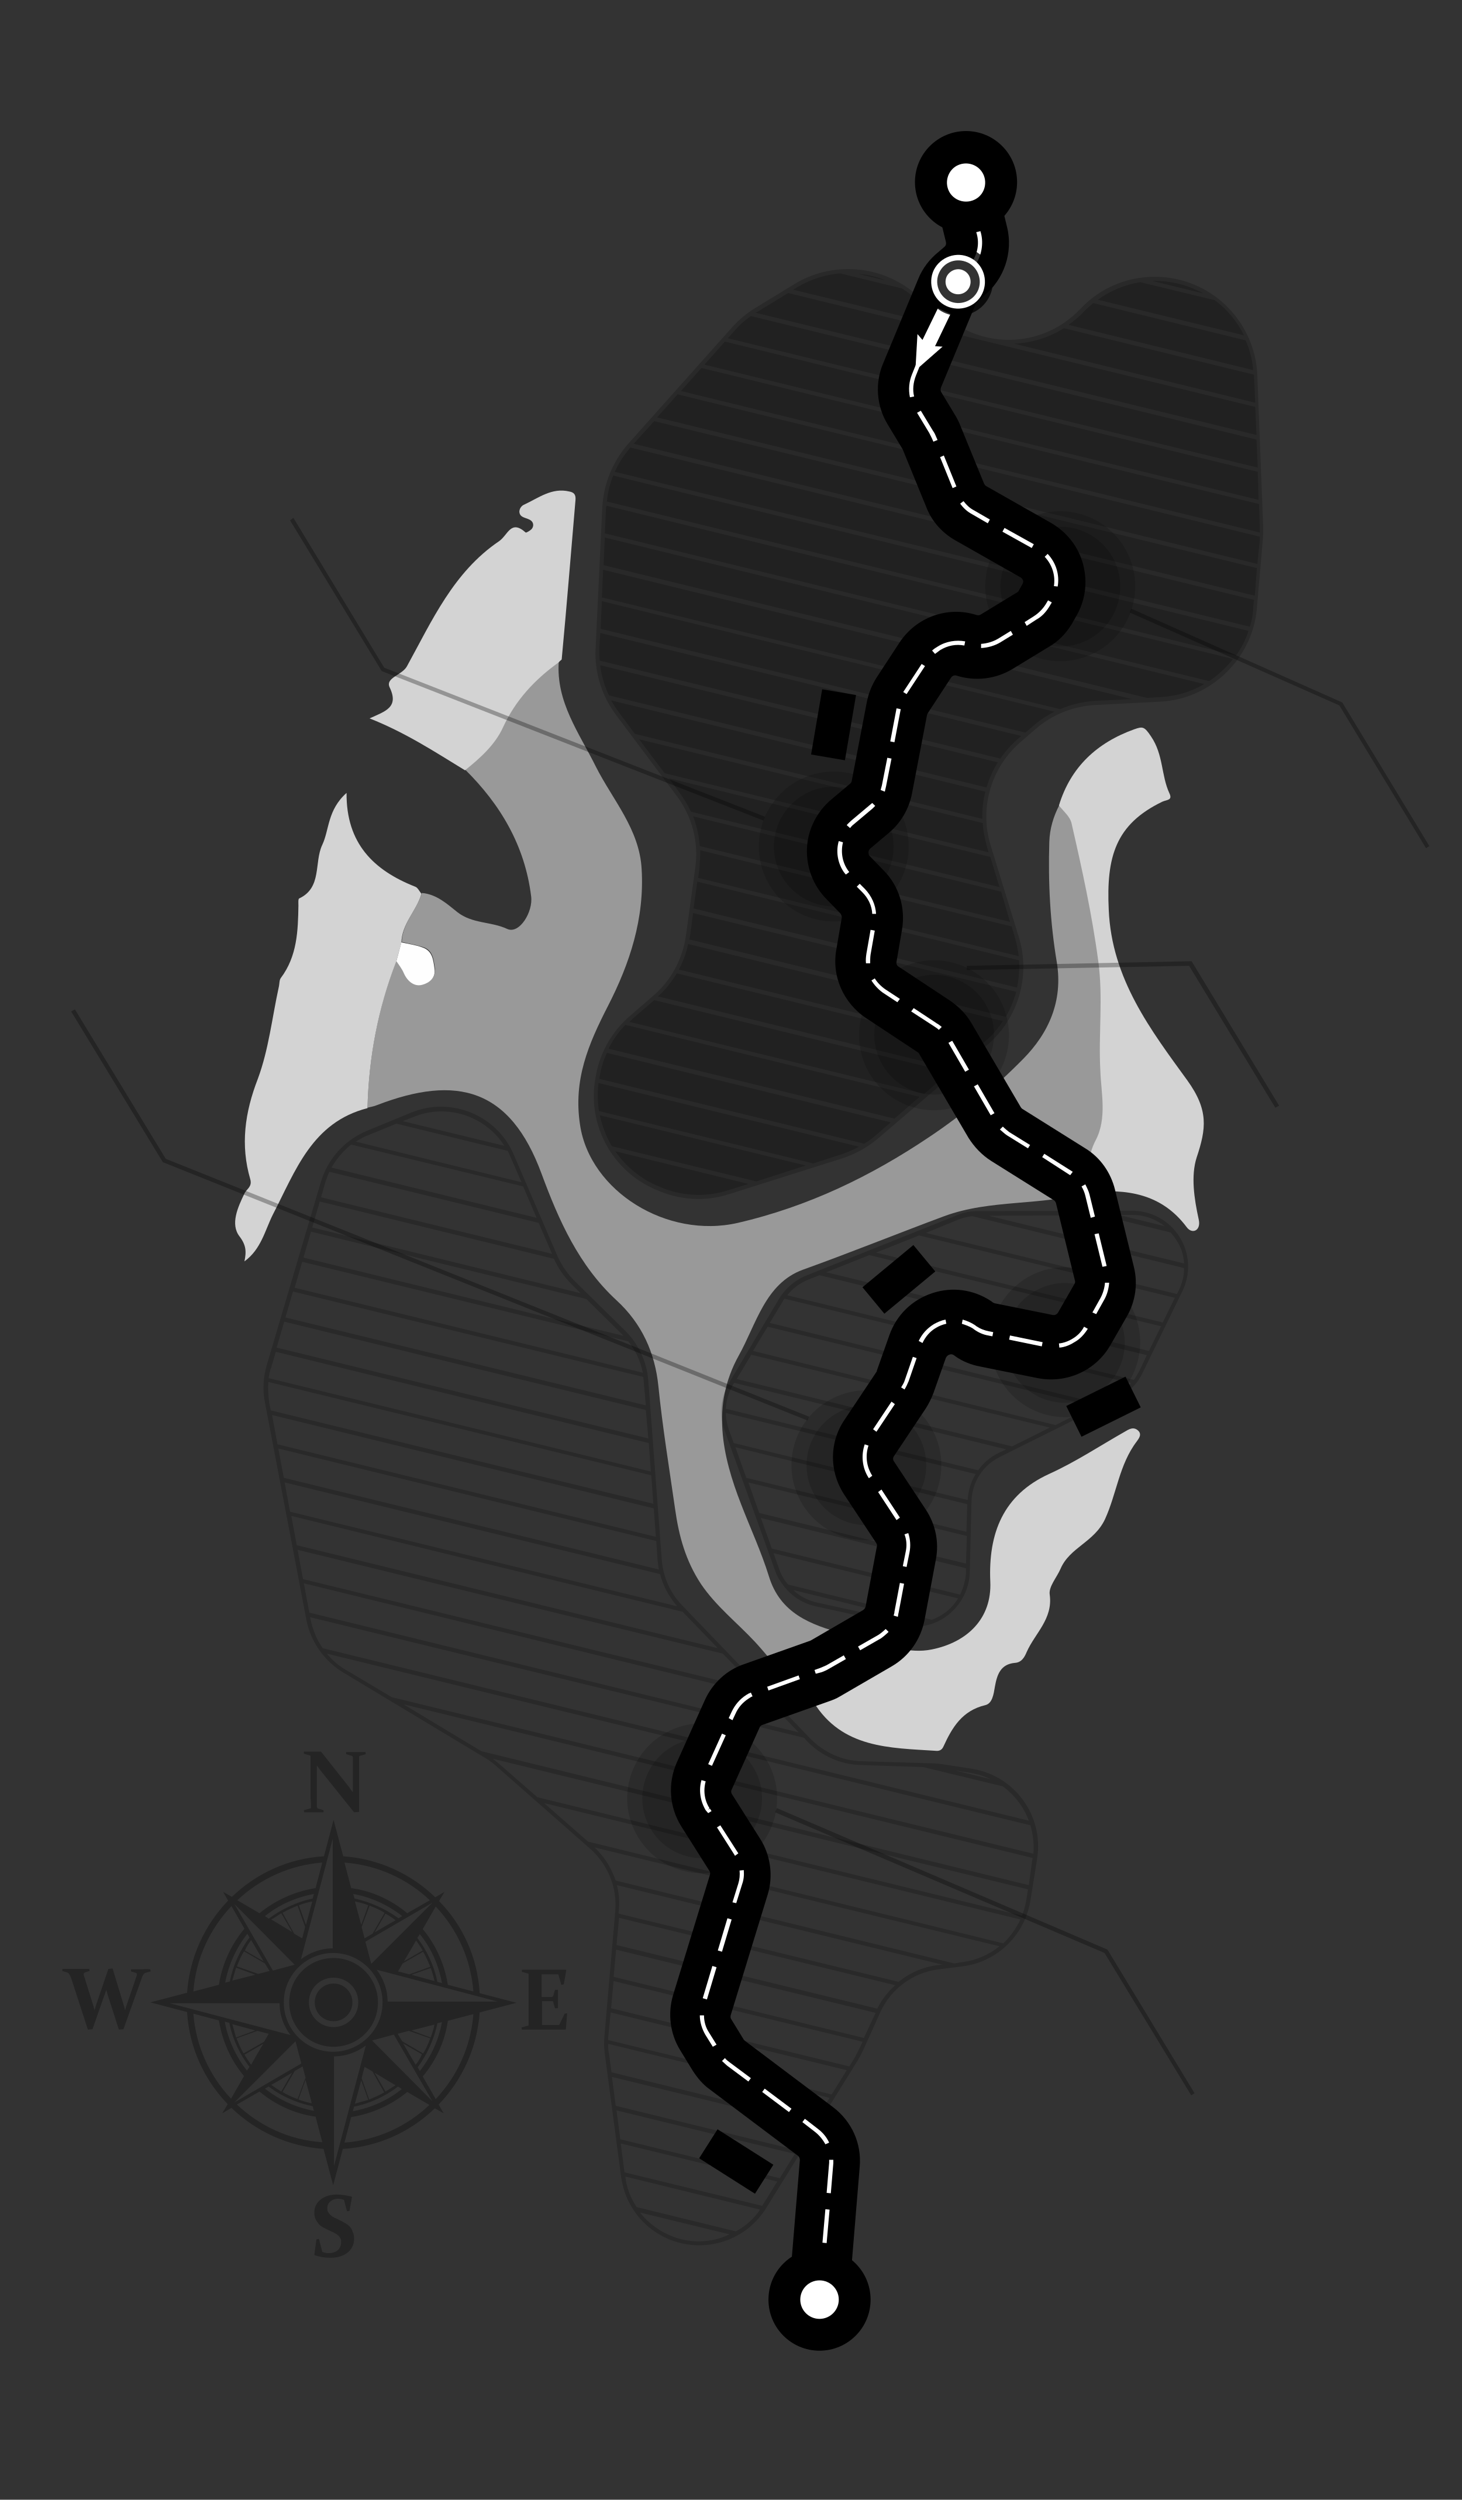 <?xml version="1.0" encoding="utf-8"?>
<!-- Generator: Adobe Illustrator 23.0.4, SVG Export Plug-In . SVG Version: 6.00 Build 0)  -->
<svg version="1.1" xmlns="http://www.w3.org/2000/svg" xmlns:xlink="http://www.w3.org/1999/xlink" x="0px" y="0px"
	 viewBox="0 0 349.3 597.1" enable-background="new 0 0 349.3 597.1" xml:space="preserve">
<rect x="0" y="0" width="349.3" height="597.1" fill="#333333" stroke="none"/>
<g id="Layer_2">
</g>
<g id="Layer_1">
	<path fill="#999999" d="M260,284.8c-11.2,3.3-23.3,1.6-34.4,5.7c-11.3,4.2-22.4,8.7-33.8,12.8c-9,3.3-11.1,13-15.3,20.5
		c-6.6,11.9-4,23.8,0.6,35.6c2.2,5.7,4.8,11.3,6.6,17.1c2.7,8.9,10,11.6,17.7,13.7c2.1,0.6,4.1,0.8,5.8,2.3
		c-1.4,2.2-3.3,3.8-5.5,5.1c-3.1,1.9-6.4,3.8-7.5,7.8c-5.9-3-9.6-8.7-13.9-13.3c-4.2-4.5-9.2-8.4-12.8-13.7
		c-3.7-5.6-5.3-11.5-6.2-17.9c-1.4-9.8-3-19.5-4-29.4c-0.8-7.9-3.9-14.9-10-20.5c-9-8.3-13.8-19.1-17.9-30.2
		C121.9,260,109.2,256.6,90,264c-0.7,0.3-1.5,0.4-2.2,0.6c0.3-12.1,2.5-23.8,6.9-35.1c0.6,1,1.4,1.9,1.9,2.9c0.9,2,2.6,3.2,4.5,2.7
		c1.5-0.4,3.1-1.6,2.8-3.9c-0.3-2.1-0.5-4.3-2.9-5c-1.6-0.5-3.4-0.8-5-1.2c0.1-4.5,3.6-7.6,4.8-11.7c3.5,0.3,6,2.6,8.5,4.6
		c3.6,2.8,8.1,2.2,11.9,4c2.9,1.3,6.2-4.1,5.7-7.8c-1.5-12.1-7.3-21.9-15.8-30.3c3.6-2.9,7.2-6.1,9.1-10.3c3-6.5,7.6-11.4,13.3-15.5
		c-0.7,9.7,4.9,17.1,8.9,25.2c4,7.9,10.4,14.9,10.9,24.4c0.7,11.8-2.8,22.5-8.1,32.8c-4.6,9-8.3,17.5-6.6,28.4
		c2.4,15.7,20.7,27.2,37.7,23.3c16.8-3.9,31.7-11.1,45.7-20.5c8.1-5.4,15.7-11.8,22.5-18.7c6-6.1,9.5-13.7,8-23
		c-1.6-9.5-2.1-19.1-1.8-28.8c0.1-3.2,1-6.1,2.4-8.8c1,1.4,2.6,2.7,3,4.2c2.5,10.9,5,21.8,6.4,33c1.2,8.8,0,17.5,0.5,26.3
		c0.3,5.3,1.6,11.2-1.1,16.4C259.8,276.4,259.8,280.5,260,284.8z"/>
	<path fill="#D3D3D3" d="M94.7,229.6c-4.4,11.3-6.6,23-6.9,35.1c-13.3,3.4-17.2,15-22.6,25.4c-1.9,3.8-2.8,8.3-6.8,11.2
		c0.5-2.4,0.4-3.9-1.2-6c-2.2-2.9-0.4-6.9,1.2-10.2c0.5-1.1,1.9-1.6,1.4-3.4c-2.4-8.2-1.3-16,1.8-24c2.6-7,3.4-14.6,5-21.9
		c0.2-0.8,0.1-1.7,0.5-2.2c3.9-5.2,4.1-11.2,4.2-17.3c0-0.6-0.1-1.6,0.2-1.7c5.5-2.6,3.5-8.6,5.5-12.8c1.7-3.6,1.2-8.3,5.8-12.4
		c-0.1,12.1,6.5,18.5,16.4,22.4c0.6,0.2,1,1.1,1.5,1.7c-1.2,4.1-4.7,7.1-4.8,11.7C95.5,226.6,95.1,228.1,94.7,229.6z"/>
	<path fill="#D3D3D3" d="M194.3,405.5c1.1-4,4.3-5.9,7.5-7.8c2.2-1.4,4.1-2.9,5.5-5.1c5.1,0.3,9.9,2.5,15.3,1.4
		c8.5-1.7,14.4-7.4,14-16.2c-0.5-11.6,3.1-20.7,14-25.7c6.4-2.9,12.1-6.7,18.1-10.1c1-0.6,2.1-1.3,3.2-0.3c1,0.9,0.2,1.9-0.3,2.6
		c-4.2,5.5-4.8,12.5-7.6,18.6c-2.6,5.5-8.4,6.7-10.6,11.8c-0.9,2.1-2.9,4.3-2.6,6.2c0.8,5.8-3.5,9.2-5.5,13.7
		c-0.5,1.2-1.2,2.5-2.8,2.6c-3.5,0.3-4.3,2.9-4.8,5.7c-0.3,1.8-0.6,4-2.3,4.4c-5.5,1.3-7.9,5.3-10,9.9c-0.4,0.9-1.1,1.1-1.9,1
		c-11-0.7-22.3-0.6-29.1-11.6C194.3,406.3,194.4,405.9,194.3,405.5z"/>
	<path fill="#D3D3D3" d="M260,284.8c-0.2-4.3-0.3-8.5,1.8-12.5c2.7-5.2,1.3-11.1,1.1-16.4c-0.5-8.8,0.7-17.5-0.5-26.3
		c-1.5-11.2-3.9-22.1-6.4-33c-0.4-1.6-1.9-2.8-3-4.2c2.8-9.2,9.1-15,18-18.2c2-0.7,2.4-0.7,4,1.7c3,4.4,2.4,9.3,4.4,13.6
		c0.8,1.7-0.6,1.5-1.7,2c-11.2,5.4-13.4,13.2-12.8,25.8c0.7,16.6,10.1,28.8,18.8,40.8c5.1,7.1,4.5,11.5,2.2,18.4
		c-1.4,4.4-0.6,9.8,0.5,14.8c0.6,2.7-1.6,3.6-2.9,1.8C277.5,285.1,269.2,283.9,260,284.8z"/>
	<path fill="#D3D3D3" d="M133.5,158.2c-5.7,4.1-10.3,9-13.3,15.5c-1.9,4.2-5.5,7.4-9.1,10.3c-7.2-4.4-14.2-9-22.8-12.4
		c3.7-1.7,7.1-2.6,4.8-7.4c-1.1-2.3,2.9-2.9,4.1-5c6-10.9,11.1-22.5,22-29.9c2.2-1.5,2.8-5.3,6.4-2.1c0.1,0.1,1-0.4,1.4-0.8
		c0.6-0.7,0.5-1.6-0.2-2.1c-0.7-0.5-1.9-0.6-2.4-1.2c-0.7-0.9-0.1-2.1,0.7-2.5c3.5-1.6,6.7-4.2,10.9-3.2c1.1,0.2,1.6,0.7,1.5,2
		c-1.1,12.7-2.1,25.4-3.3,38.1C134.2,157.6,133.7,157.9,133.5,158.2z"/>
	<path fill="#FEFEFE" d="M94.7,229.6c0.4-1.5,0.8-3,1.2-4.5c1.7,0.4,3.4,0.6,5,1.2c2.4,0.8,2.6,2.9,2.9,5c0.4,2.3-1.3,3.5-2.8,3.9
		c-1.9,0.6-3.6-0.7-4.5-2.7C96.1,231.5,95.3,230.5,94.7,229.6z"/>
	<path opacity="0.2" d="M209.7,272l26.2-22.4c7.4-6.4,10.4-16.5,7.5-25.8l-6.7-21.8c-2.8-9,0.1-18.8,7.3-24.9l3.7-3.2
		c3.9-3.3,8.8-5.2,13.9-5.5l15.6-0.8c12.1-0.6,22.1-10.3,23.1-22.4l1.4-16.2c0.1-1,0.1-2,0.1-3.1l-1.4-36.2
		c-0.3-7.9-4.4-15.2-11.1-19.6c-9.8-6.4-22.9-5-31,3.5l-0.4,0.4c-8.3,8.6-21.7,9.6-31.2,2.3l-9.1-7c-8-6.1-19.1-6.7-27.7-1.5
		l-9.5,5.8c-2.1,1.3-3.9,2.8-5.5,4.6L150.1,106c-3.7,4.2-5.9,9.6-6.2,15.2l-1.6,33.7c-0.3,5.7,1.5,11.4,4.9,15.9l14.4,19.2
		c3.8,5,5.4,11.2,4.5,17.4l-2.2,16c-0.8,5.7-3.6,10.9-8,14.6l-5.3,4.6c-4.6,3.9-7.6,9.4-8.4,15.4l-0.1,0.5
		c-0.8,5.7,0.5,11.3,3.3,15.9c2.5,4.1,6.2,7.5,10.9,9.6l0.5,0.2c5.5,2.5,11.8,2.9,17.5,1l26.9-8.5
		C204.3,275.7,207.2,274.1,209.7,272z"/>
	<path opacity="0.2" d="M213.7,267.2l-68.3-16.7c1-2.1,2.4-4,4-5.7l70.3,17.2L213.7,267.2z"/>
	<path opacity="0.2" d="M243,235.9l-77.3-18.9l0.9-6.4l76.9,18.8C243.6,231.6,243.4,233.8,243,235.9z"/>
	<path opacity="0.2" d="M241.3,220.2l-74.1-18.1c-0.2-2.4-0.7-4.8-1.6-7.1l73.6,18L241.3,220.2z"/>
	<path opacity="0.2" d="M236.2,203.6l-77.4-18.9l-6.1-8.1l82.1,20c0.1,1.9,0.5,3.8,1,5.7L236.2,203.6z"/>
	<path opacity="0.2" d="M235.7,188.1l-90.2-22c-1.1-2.3-1.8-4.7-2.1-7.2l95,23.2C237.2,184,236.3,186,235.7,188.1z"/>
	<path opacity="0.2" d="M247.2,173.1L245,175l-101.5-24.8l0.3-6.6L251.9,170C250.2,170.9,248.6,171.9,247.2,173.1z"/>
	<path opacity="0.2" d="M261.7,167.4c-2.9,0.2-5.7,0.8-8.4,2l-109.5-26.7l0.3-6.6l126.4,30.9L261.7,167.4z"/>
	<path opacity="0.2" d="M277.3,166.5l-3.3,0.2L144.2,135l0.3-6.6l143.2,35C284.7,165.2,281.1,166.3,277.3,166.5z"/>
	<path opacity="0.2" d="M298.6,149.7l-151.7-37c0.9-2.1,2.2-4,3.7-5.8l149,36.4l-0.2,1.8C299.4,146.6,299.1,148.2,298.6,149.7z"/>
	<path opacity="0.2" d="M300.4,134.7L157,99.7l4.9-5.5l139.1,34c0,0.2,0,0.5,0,0.7L300.4,134.7z"/>
	<path opacity="0.2" d="M301,127.2L162.7,93.4l4.9-5.5l133.2,32.5l0.2,5.5C301,126.4,301,126.8,301,127.2z"/>
	<polygon opacity="0.2" points="168.3,87.1 173.2,81.6 300.5,112.7 300.7,119.4 	"/>
	<path opacity="0.2" d="M181.1,74.4l7.2-4.4l111.6,27.2l0.3,6.7L180.5,74.7C180.7,74.6,180.9,74.5,181.1,74.4z"/>
	<path opacity="0.2" d="M287.5,70.1l-12.2-3C279.5,67,283.7,68,287.5,70.1z"/>
	<path opacity="0.2" d="M272.4,67.4l17.8,4.3c3,2.2,5.4,5.1,7,8.4l-34.9-8.5C265.3,69.4,268.8,68,272.4,67.4z"/>
	<path opacity="0.2" d="M261.2,72.4l36.4,8.9c1,2.2,1.6,4.6,1.8,7.1l-44.1-10.8c1.2-0.9,2.4-1.8,3.4-2.9l0.4-0.4
		C259.8,73.6,260.5,73,261.2,72.4z"/>
	<path opacity="0.2" d="M254.2,78.4l45.4,11.1c0,0.1,0,0.2,0,0.3l0.3,6.4l-57.6-14.1C246.4,81.9,250.5,80.7,254.2,78.4z"/>
	<path opacity="0.2" d="M211.6,67l-6.6-1.6C207.3,65.6,209.5,66.1,211.6,67z"/>
	<path opacity="0.2" d="M200.7,65.3l14.8,3.6c0.6,0.4,1.1,0.7,1.6,1.1l9.1,7c0.9,0.7,1.8,1.3,2.8,1.8l-39.5-9.6l1-0.6
		C193.7,66.7,197.1,65.6,200.7,65.3z"/>
	<path opacity="0.2" d="M179.4,75.5L300.2,105l0.3,6.7L173.9,80.8l1.8-2C176.8,77.5,178.1,76.4,179.4,75.5z"/>
	<polygon opacity="0.2" points="156.3,100.6 300.3,135.7 299.8,142.3 151.4,106 	"/>
	<path opacity="0.2" d="M146.5,113.6l151.8,37.1c-0.7,2.1-1.7,4.1-3,5.9L145,119.8C145.2,117.7,145.7,115.6,146.5,113.6z"/>
	<path opacity="0.2" d="M144.9,120.8l149.7,36.6c-1.6,2-3.5,3.8-5.7,5.3l-144.4-35.3l0.3-6.2C144.9,121.1,144.9,120.9,144.9,120.8z"
		/>
	<path opacity="0.2" d="M143.4,151.2L244,175.8l-0.6,0.5c-1.7,1.5-3.2,3.1-4.4,4.9l-95.7-23.4c-0.1-1-0.1-1.9-0.1-2.9L143.4,151.2z"
		/>
	<path opacity="0.2" d="M147.9,170.2c-0.7-0.9-1.3-1.9-1.9-2.9l89.4,21.8c-0.5,2.1-0.8,4.3-0.7,6.5l-83-20.3L147.9,170.2z"/>
	<path opacity="0.2" d="M162.4,189.4l-2.6-3.5l76.8,18.8l2.2,7.2l-73.7-18c-0.4-0.8-0.8-1.6-1.3-2.4
		C163.3,190.7,162.9,190.1,162.4,189.4z"/>
	<path opacity="0.2" d="M167.3,203.1l74.4,18.2l0.8,2.7c0.4,1.4,0.7,2.9,0.9,4.4l-76.6-18.7l0.3-2.1
		C167.2,206,167.3,204.6,167.3,203.1z"/>
	<path opacity="0.2" d="M165.6,218.1l77.2,18.8c-0.6,2.1-1.4,4.1-2.5,6l-75.6-18.5c0.1-0.3,0.1-0.7,0.2-1L165.6,218.1z"/>
	<path opacity="0.2" d="M164.4,225.5l75.2,18.4c-1.2,1.8-2.6,3.5-4.3,4.9l-0.6,0.5l-72.5-17.7C163.2,229.7,164,227.6,164.4,225.5z"
		/>
	<path opacity="0.2" d="M161.7,232.5l72.1,17.6l-6,5.2L157.2,238C159,236.4,160.5,234.5,161.7,232.5z"/>
	<path opacity="0.2" d="M156.3,238.9l70.5,17.2l-6,5.2l-70.4-17.2c0.3-0.3,0.5-0.5,0.8-0.8L156.3,238.9z"/>
	<path opacity="0.2" d="M145,251.5l67.8,16.6l-3.7,3.2c-0.8,0.7-1.7,1.3-2.6,1.9l-63.3-15.5C143.5,255.5,144.1,253.4,145,251.5z"/>
	<path opacity="0.2" d="M143.3,266.4l49.2,12l-11.8,3.8l-34.5-8.4C144.8,271.5,143.9,269,143.3,266.4z"/>
	<path opacity="0.2" d="M174,284.3c-5.6,1.8-11.5,1.4-16.8-1l-0.5-0.2c-4-1.8-7.3-4.7-9.7-8.1l31.8,7.8L174,284.3z"/>
	<path opacity="0.2" d="M194.3,277.9l-51.2-12.5c-0.3-2.2-0.4-4.4-0.1-6.7l62.2,15.2c-1.4,0.8-2.9,1.4-4.4,1.9L194.3,277.9z"/>
	<path opacity="0.2" d="M226.6,385.7c3.1-2.5,5-6.2,5.1-10.2l0.4-16.8c0.1-4.6,2.7-8.7,6.8-10.7l28.1-14c2.6-1.3,4.8-3.5,6-6.1
		l9.5-19.5c2-4.1,1.8-8.9-0.6-12.8c-2.4-4-6.8-6.4-11.4-6.4l0,0l-37,0.1c-1.7,0-3.3,0.3-4.9,1l-36,14.4c-2.7,1.1-5,3.1-6.5,5.6
		l-11.9,20c-2,3.4-2.4,7.6-1.1,11.3l12.1,33.6c0.3,0.9,0.7,1.7,1.2,2.4c1.9,3.1,4.9,5.3,8.5,6.1l20.6,4.5
		C219.5,389.1,223.5,388.2,226.6,385.7z M229.4,380.9l-45-11l-2.6-7.3l49,12l0,1C230.7,377.4,230.2,379.2,229.4,380.9z M231.1,359.3
		l-0.2,6.6l-52.6-12.9l-2.6-7.3L231.1,359.3z M231,366.9l-0.2,6.6l-49.4-12.1l-2.6-7.3L231,366.9z M241.8,345.5L176,329.4l3.5-5.8
		l71.3,17.4L241.8,345.5z M179.9,322.7l3.5-5.8l77.7,19l-8.9,4.5L179.9,322.7z M277.4,316.8l-2.9,5.9l-77.1-18.8l10.3-4.1
		L277.4,316.8z M209.3,299.2l10.3-4.1l61.1,14.9l-2.9,5.9L209.3,299.2z M282.9,301.8l-46.7-11.4l26.9-0.1l16.6,4.1
		c0.5,0.6,1,1.2,1.4,1.9C282.2,297.9,282.8,299.8,282.9,301.8z M270.6,290.2L270.6,290.2c2.8,0,5.5,1,7.7,2.7l-11-2.7L270.6,290.2z
		 M229,291.3c1.1-0.4,2.2-0.7,3.3-0.8l50.6,12.4c0,1.8-0.4,3.5-1.2,5.2l-0.5,1l-60-14.6L229,291.3z M193,305.7l2.8-1.1l78.2,19.1
		l-1.8,3.8c-0.4,0.7-0.8,1.4-1.3,2.1l-82.8-20.2C189.4,307.7,191.1,306.5,193,305.7z M187.4,310.2l82.8,20.2c-1,1.1-2.2,2-3.6,2.7
		l-4.2,2.1L183.9,316l3.1-5.1C187.1,310.6,187.3,310.4,187.4,310.2z M175.1,330.8l0.3-0.5l65,15.9l-1.9,0.9c-2,1-3.6,2.4-4.8,4.1
		l-60.3-14.7C173.5,334.5,174.1,332.6,175.1,330.8z M173.4,337.5l59.7,14.6c-1.1,1.8-1.8,4-1.9,6.2l-55.9-13.6l-1.2-3.3
		C173.7,340.1,173.4,338.8,173.4,337.5z M186.2,374.9l-1.4-3.9l44.1,10.8c-0.7,1.2-1.7,2.3-2.8,3.2c-1.1,0.8-2.3,1.5-3.5,1.9
		l-34.3-8.4C187.4,377.5,186.7,376.3,186.2,374.9z M215.8,387.3l-20.6-4.5c-2.2-0.5-4.1-1.5-5.7-3l30.9,7.6
		C218.9,387.7,217.3,387.6,215.8,387.3z"/>
	<path opacity="0.2" d="M183,527.5l21.9-35.3c0.4-0.7,0.8-1.4,1.2-2.2l4.2-9.3c2.5-5.6,7.9-9.6,14-10.3l5.6-0.7
		c8.3-1,15-7.5,16.3-15.8l1.6-10c1.6-10.2-5.4-19.8-15.6-21.4l-7.1-1.1c-0.8-0.1-1.6-0.2-2.4-0.2l-16.8-0.5c-4.7-0.1-9-2.1-12.3-5.4
		L163,383.5c-2.9-3-4.6-6.9-4.9-11l-3.2-42.6c-0.3-4.5-2.3-8.8-5.5-12l-12.2-12c-1.6-1.6-2.9-3.5-3.9-5.6l-10.6-24.6
		c-4-9.3-14.9-13.8-24.3-10l-10.7,4.4c-5.3,2.2-9.3,6.6-11,12.1l-13,44c-0.8,2.8-1,5.9-0.4,8.8l9.9,51.9c1,5.2,4.2,9.8,8.8,12.6
		l33.9,20.4c0.9,0.5,1.8,1.2,2.6,1.9l22.5,19.8c4.2,3.7,6.5,9.3,6,14.9l-2.6,30c-0.1,1.4-0.1,2.7,0.1,4.1l3.9,29.4
		c0.4,2.6,1.2,5.1,2.6,7.3c2.4,4,6.3,7,10.9,8.3C169.9,537.9,178.6,534.6,183,527.5z M149.2,518.9l-0.9-6.9l37.4,9.1l-3.6,5.8
		L149.2,518.9z M189.9,514.5l-3.6,5.8l-38.1-9.3l-0.9-6.9L189.9,514.5z M147.1,503l-0.9-6.9l47.8,11.7l-3.6,5.8L147.1,503z
		 M204.1,491.7l-1.2,1.9L146,479.7l0.6-6.5l59.5,14.5l-0.9,1.9C204.8,490.3,204.5,491,204.1,491.7z M206.4,486.8l-59.8-14.6l0.6-6.5
		l62,15.1L206.4,486.8z M209.6,479.8l-62.3-15.2l0.6-6.5l66,16.1C212.1,475.8,210.6,477.7,209.6,479.8z M140.5,439.9l-10.5-9.2
		l113.8,27.8c-1,2.1-2.4,4.1-4.1,5.7L140.5,439.9z M245.8,450.3L115,418.3l-18.6-11.2l150.3,36.7L245.8,450.3z M232,423.5
		c1.7,0.3,3.3,0.8,4.7,1.5l-8.5-2.1L232,423.5z M163.1,385l8.4,8.7L70.9,369.1l-1.3-7L163.1,385z M172.7,395l8.4,8.7L72.4,377.2
		l-1.3-7L172.7,395z M182.4,405.1l8.4,8.7L73.9,385.2l-1.3-7L182.4,405.1z M161.8,383.7l-92.5-22.6l-1.3-7l89.7,21.9
		C158.4,378.8,159.9,381.5,161.8,383.7z M157.4,374.9L67.8,353l-1.3-7l90.3,22.1l0.3,4.5C157.2,373.4,157.3,374.2,157.4,374.9z
		 M66.3,345l-1.3-7l91.2,22.3l0.5,6.8L66.3,345z M154.9,343.6l-88.8-21.7l1.8-6.2l86.4,21.1L154.9,343.6z M154.3,335.7l-86.1-21
		l1.8-6.2l83.7,20.4c0,0.4,0.1,0.7,0.1,1.1L154.3,335.7z M153.6,327.9l-83.2-20.3l1.8-6.2l77.9,19
		C151.9,322.6,153,325.1,153.6,327.9z M148.6,318.7c0.1,0.1,0.2,0.3,0.4,0.4l-76.5-18.7l1.8-6.2l65.8,16.1L148.6,318.7z
		 M136.5,306.7l2.2,2.2l-64.1-15.7l1.8-6.2l56,13.7l0,0.1C133.4,303,134.8,305,136.5,306.7z M128.2,290.9l-49-12
		c1.2-2.1,2.8-4,4.7-5.5l41.1,10L128.2,290.9z M120.5,273.7l-24.3-5.9l2.6-1C106.8,263.5,116,266.6,120.5,273.7z M88.1,271.1
		l6.6-2.7l26.6,6.5c0.2,0.4,0.4,0.8,0.6,1.3l2.7,6.2L85,272.7C86,272.1,87,271.5,88.1,271.1z M78.7,279.9l50,12.2l3.2,7.4L76.7,286
		l1-3.5C78,281.6,78.3,280.7,78.7,279.9z M64.8,326.6l1.1-3.7l89.1,21.8l0.5,6.8l-91.3-22.3C64.3,328.2,64.5,327.4,64.8,326.6z
		 M64.1,330.1l91.5,22.3l0.5,6.8l-91.4-22.3l-0.4-2C64.1,333.3,64,331.7,64.1,330.1z M74.2,386.8l-0.1-0.5l118,28.8l0.7,0.8
		c3.4,3.5,8,5.6,12.9,5.7l14.9,0.5l19,4.6c2.8,2.1,5,4.9,6.2,8.2L77.1,393.7C75.7,391.7,74.7,389.3,74.2,386.8z M82.5,398.8
		c-1.7-1-3.2-2.3-4.4-3.8l168.1,41c0.6,2.2,0.9,4.5,0.7,6.8L93.6,405.4L82.5,398.8z M119.1,421.2c-0.5-0.4-0.9-0.8-1.4-1.1
		l127.9,31.2l-0.4,2.6c-0.2,1.3-0.6,2.5-1,3.7l-115.8-28.3L119.1,421.2z M142.1,441.3l96.7,23.6c-2.5,2-5.6,3.4-9,3.8L228,469
		l-80.9-19.8c-0.5-1.4-1.1-2.7-1.8-3.9C144.4,443.8,143.3,442.5,142.1,441.3z M147.4,450.3l77.8,19l-1.1,0.1c-3.5,0.4-6.7,1.8-9.4,4
		l-66.9-16.3l0-0.4C148.1,454.5,147.9,452.4,147.4,450.3z M145.9,480.7l56.4,13.8l-3.6,5.8l-53.4-13c0-0.2,0-0.4,0-0.5L145.9,480.7z
		 M145.3,488.2l52.9,12.9l-3.6,5.8l-48.5-11.9l-0.6-4.5C145.3,489.8,145.3,489,145.3,488.2z M149.4,519.9l32.2,7.9
		c-1.5,2.2-3.5,4-5.8,5.2l-23.7-5.8C150.7,525.1,149.7,522.6,149.4,519.9z M162.1,534.7c-3.7-1.1-6.9-3.3-9.2-6.2l21.4,5.2
		C170.6,535.5,166.3,535.9,162.1,534.7z"/>
	<g opacity="0.8">
		
			<ellipse transform="matrix(0.927 -0.376 0.376 0.927 -34.081 105.362)" opacity="0.2" cx="253.2" cy="140.1" rx="17.9" ry="17.9"/>
		
			<ellipse transform="matrix(0.583 -0.813 0.813 0.583 -8.169 264.302)" opacity="0.2" cx="253.2" cy="140.1" rx="14.3" ry="14.3"/>
	</g>
	<g opacity="0.8">
		<circle opacity="0.2" cx="199.2" cy="202.2" r="17.9"/>
		<circle opacity="0.2" cx="199.2" cy="202.2" r="14.3"/>
	</g>
	<g opacity="0.8">
		
			<ellipse transform="matrix(0.958 -0.287 0.287 0.958 -61.62 74.529)" opacity="0.2" cx="223.2" cy="247.2" rx="17.9" ry="17.9"/>
		
			<ellipse transform="matrix(0.951 -0.309 0.309 0.951 -65.466 81.036)" opacity="0.2" cx="223.2" cy="247.2" rx="14.3" ry="14.3"/>
	</g>
	<g opacity="0.8">
		<circle opacity="0.2" cx="207" cy="350" r="17.9"/>
		<circle opacity="0.2" cx="207" cy="350" r="14.3"/>
	</g>
	<g opacity="0.8">
		
			<ellipse transform="matrix(0.84 -0.543 0.543 0.84 -133.281 189.438)" opacity="0.2" cx="254.4" cy="320.6" rx="17.9" ry="17.9"/>
		
			<ellipse transform="matrix(0.855 -0.519 0.519 0.855 -129.479 178.695)" opacity="0.2" cx="254.4" cy="320.6" rx="14.3" ry="14.3"/>
	</g>
	<g opacity="0.8">
		
			<ellipse transform="matrix(0.855 -0.519 0.519 0.855 -198.568 149.507)" opacity="0.2" cx="167.8" cy="429.4" rx="17.9" ry="17.9"/>
		
			<ellipse transform="matrix(0.855 -0.519 0.519 0.855 -198.568 149.507)" opacity="0.2" cx="167.8" cy="429.4" rx="14.3" ry="14.3"/>
	</g>
	<g>
		<path d="M188.4,548.7l2.7-32.7c0-0.4-0.1-0.8-0.5-1.1l-21-15.8c-1.7-1.2-3-2.8-4.1-4.5l-3-4.9c-2.4-3.9-3-8.7-1.7-13.1l8.8-28.7
			c0.1-0.3,0.1-0.7-0.1-1l-6.7-10.6c-2.9-4.6-3.3-10.3-1.1-15.3l6.7-14.9c1.8-4,5.2-7.2,9.4-8.6l15.8-5.6c0.1,0,0.1-0.1,0.2-0.1
			l12.4-7.2c0.3-0.2,0.5-0.5,0.6-0.8l2.7-14.4c0.1-0.3,0-0.6-0.2-0.9l-7.6-11.5c-3.6-5.5-3.6-12.5,0.1-17.9l7.6-11.4
			c0.1-0.1,0.1-0.2,0.1-0.3l3-8.5c1.7-4.8,5.4-8.4,10.2-10c4.8-1.6,9.9-0.9,14.1,1.9l0.4,0.3c0.1,0.1,0.3,0.1,0.4,0.2l13.9,2.8
			c0.5,0.1,1-0.1,1.3-0.6l3.9-6.8c0.2-0.3,0.2-0.6,0.1-0.9l-4.5-18.4c-0.1-0.3-0.3-0.6-0.5-0.7l-15-9.4c-2.2-1.4-4-3.3-5.4-5.5
			l-11.8-20.1c-0.1-0.2-0.2-0.3-0.4-0.4l-12.4-8.2c-5.3-3.6-8.1-9.9-7-16.2l1.3-7.6c0.1-0.4-0.1-0.8-0.3-1.1l-3.3-3.4
			c-3.2-3.2-4.9-7.7-4.7-12.2c0.2-4.5,2.4-8.8,5.9-11.7l4.4-3.7c0.2-0.2,0.4-0.4,0.4-0.7l3.6-18.8c0.4-2.1,1.2-4,2.3-5.8l5.5-8.4
			c4-6.1,11.5-8.8,18.4-6.6c0.3,0.1,0.7,0.1,1-0.1l8.7-5.3c0.2-0.1,0.3-0.2,0.4-0.4l0.9-1.6c0.2-0.4,0.2-0.7,0.1-0.9
			c-0.1-0.2-0.2-0.5-0.6-0.7l-15.5-8.8c-3.2-1.8-5.7-4.6-7-8l-5.6-13.7c0-0.1-0.1-0.1-0.1-0.2l-3.5-5.8c-2.7-4.4-3.1-9.9-1.1-14.6
			l8.4-20.2c1-2.5,2.7-4.7,4.8-6.4l1.4-1.2c0.4-0.3,0.5-0.8,0.4-1.2l-3-12.3l14.6-3.6l3,12.3c1.5,6.1-0.7,12.6-5.6,16.5l-1.4,1.2
			c-0.2,0.1-0.3,0.3-0.4,0.5l-8.4,20.2c-0.1,0.4-0.1,0.8,0.1,1.1l3.5,5.8c0.4,0.7,0.8,1.5,1.1,2.3l5.6,13.7c0.1,0.2,0.3,0.5,0.5,0.6
			l15.5,8.8c3.8,2.2,6.6,5.7,7.7,10c1.1,4.3,0.5,8.7-1.8,12.5l-0.9,1.6c-1.4,2.3-3.2,4.2-5.5,5.5l-8.7,5.3c-4,2.4-8.8,3-13.3,1.6
			c-0.5-0.2-1.1,0-1.4,0.5l-5.5,8.4c-0.1,0.1-0.1,0.3-0.2,0.4l-3.6,18.8c-0.7,3.7-2.7,7.1-5.6,9.5l-4.4,3.7
			c-0.3,0.3-0.4,0.6-0.4,0.9c0,0.2,0,0.6,0.3,0.9l3.3,3.4c3.7,3.7,5.3,9,4.4,14.2l-1.3,7.6c-0.1,0.5,0.1,1,0.5,1.2l12.4,8.2
			c2,1.4,3.8,3.2,5,5.3l11.8,20.1c0.1,0.1,0.2,0.3,0.4,0.4l15,9.4c3.6,2.2,6.1,5.8,7.1,9.9l4.5,18.4c1,4,0.4,8.3-1.7,11.9l-3.9,6.8
			c-3.5,6.1-10.4,9.2-17.3,7.9l-13.9-2.8c-2.1-0.4-4.1-1.2-5.8-2.4l-0.4-0.3c-0.3-0.2-0.7-0.3-1.1-0.1c-0.4,0.1-0.6,0.4-0.8,0.7
			l-3,8.5c-0.5,1.3-1.1,2.5-1.8,3.6l-7.6,11.4c-0.3,0.4-0.3,0.9,0,1.3l7.6,11.5c2.3,3.5,3.2,7.7,2.4,11.9l-2.7,14.4
			c-0.9,4.7-3.7,8.7-7.8,11.1l-12.4,7.2c-0.8,0.5-1.8,0.9-2.7,1.2l-15.8,5.6c-0.3,0.1-0.6,0.3-0.7,0.6l-6.7,14.9
			c-0.2,0.4-0.1,0.8,0.1,1.1l6.7,10.6c2.5,3.9,3.2,8.9,1.8,13.4l-8.8,28.7c-0.1,0.3-0.1,0.7,0.1,1l3,4.9c0.1,0.1,0.2,0.2,0.3,0.3
			l21,15.8c4.5,3.4,6.9,8.7,6.4,14.3l-2.7,32.7L188.4,548.7z"/>
	</g>
	<g>
		<path fill="#FFFFFF" d="M195.5,547.7l0.7-8l1,0.1l-0.7,8L195.5,547.7z M196.5,535.7l0.7-8l1,0.1l-0.7,8L196.5,535.7z M170.3,488.9
			l-1.8-2.9c-0.8-1.4-1.3-3-1.3-4.6l1,0c0,1.5,0.4,2.9,1.2,4.1l1.8,2.9L170.3,488.9z M172.5,492.3l0.7-0.7c0.3,0.4,0.7,0.7,1.1,1
			l5.1,3.8l-0.6,0.8l-5.1-3.8C173.4,493.1,172.9,492.7,172.5,492.3z M167.9,477.3l2.3-7.7l1,0.3l-2.3,7.7L167.9,477.3z M182.1,499.7
			l0.6-0.8l6.4,4.8l-0.6,0.8L182.1,499.7z M197.5,523.8l0.6-7.2c0-0.2,0-0.5,0-0.7l1,0c0,0.3,0,0.5,0,0.8l-0.6,7.2L197.5,523.8z
			 M191.7,506.9l0.6-0.8l3.1,2.4c1.2,0.9,2.1,2,2.7,3.3l-0.9,0.4c-0.6-1.1-1.4-2.1-2.4-2.9L191.7,506.9z M171.5,465.9l2.3-7.7l1,0.3
			l-2.3,7.7L171.5,465.9z M175,454.4l1.4-4.5c0.3-1,0.4-2,0.3-3.1l1-0.1c0.1,1.2,0,2.3-0.4,3.4l-1.4,4.5L175,454.4z M168.6,432.4
			c-1.3-2.2-1.7-4.8-1-7.2l1,0.3c-0.6,2.2-0.3,4.5,0.9,6.4l-0.3,0.4l0.4-0.3l0.4,0.6l-0.8,0.5L168.6,432.4z M171.3,436.5l0.8-0.5
			l4.3,6.7l-0.8,0.6l-0.1-0.2L171.3,436.5z M169.2,421.4l3.3-7.3l0.9,0.4l-3.3,7.3L169.2,421.4z M174.1,410.4l0.7-1.5
			c0.8-1.7,2-3.1,3.6-4.1c0.3-0.2,0.7-0.4,1-0.5l0.4,0.9c-0.3,0.1-0.6,0.3-0.9,0.5c-1.4,0.9-2.5,2.1-3.2,3.7l-0.7,1.5L174.1,410.4z
			 M183.6,403.8l-0.3-0.9l7.5-2.7l0.3,0.9L183.6,403.8z M194.9,399.8l-0.3-0.9l1.4-0.5c0.5-0.2,0.9-0.4,1.4-0.6l4.2-2.4l0.5,0.9
			l-4.2,2.4c-0.5,0.3-1,0.5-1.5,0.7L194.9,399.8z M205.5,394.2l-0.5-0.9l4.9-2.8c0.6-0.4,1.2-0.9,1.7-1.4l0.7,0.7
			c-0.6,0.6-1.2,1.1-1.9,1.6l-0.2,0.1L205.5,394.2z M213.5,385.9c0.1-0.3,0.2-0.6,0.2-0.9l1.3-6.9l1,0.2l-1.3,6.9
			c-0.1,0.3-0.1,0.7-0.2,1L213.5,385.9z M215.7,374.1l0.7-3.5c0.3-1.4,0.2-2.8-0.3-4.1l0.9-0.3c0.5,1.5,0.6,3.1,0.3,4.6l-0.7,3.5
			L215.7,374.1z M207.4,352.8c-1.4-2.3-1.7-5.2-0.8-7.8l0.9,0.3c-0.8,2.4-0.5,5,0.9,7.2l-0.8,0.6C207.5,353,207.5,352.9,207.4,352.8
			z M209.8,356.4l0.8-0.6l4.4,6.7l-0.8,0.6L209.8,356.4z M208.6,341.4l4.4-6.6l0.8,0.6l-4.4,6.6L208.6,341.4z M215.3,331.4
			c0.3-0.5,0.7-1.1,0.9-1.8l1.9-5.5l0.9,0.3l-1.9,5.5c-0.3,0.7-0.6,1.4-1,2L215.3,331.4z M219.5,320.3c0.8-1.7,2-3,3.6-4
			c0.9-0.5,1.8-0.9,2.8-1.1l0.2,1c-0.9,0.2-1.7,0.5-2.5,1c-1.4,0.8-2.5,2.1-3.2,3.6L219.5,320.3z M229.8,316.2l0.2-1
			c1,0.3,2,0.7,2.9,1.3l0.4,0.3c0.9,0.6,1.9,1,3,1.2l1,0.2l-0.2,1l-1-0.2c-1.2-0.2-2.3-0.7-3.3-1.4l-0.4-0.3
			C231.6,316.8,230.7,316.5,229.8,316.2z M241.1,320l0.2-1l7.8,1.6l-0.2,1L241.1,320z M253.1,321.9l-0.1-1c1.1-0.1,2.2-0.5,3.2-1.1
			c1.2-0.7,2.2-1.7,2.8-2.9l0.9,0.5c-0.8,1.3-1.9,2.5-3.2,3.2C255.6,321.3,254.4,321.8,253.1,321.9z M208.2,234.2l0.8-0.5l0,0
			c0.6,1,1.5,1.9,2.5,2.6l3.5,2.3l-0.6,0.8l-3.5-2.3C209.8,236.3,208.9,235.3,208.2,234.2z M206.9,230.1c-0.1-0.8,0-1.6,0.1-2.3
			l1-5.7l1,0.2l-1,5.7c-0.1,0.7-0.1,1.4-0.1,2.1L206.9,230.1z M261,313.5l1.9-3.4c0.6-1.1,1-2.4,1.1-3.7l1,0
			c-0.1,1.4-0.5,2.9-1.2,4.1l-1.9,3.4L261,313.5z M217.7,241.6l0.6-0.8l5.6,3.7c0.4,0.2,0.7,0.5,1.1,0.8l-0.7,0.7
			c-0.3-0.3-0.6-0.5-0.9-0.7L217.7,241.6z M236.7,266.4l-4-6.9l0.9-0.5l4,6.9L236.7,266.4z M201.4,208c-1.3-2.1-1.7-4.7-1-7.1l1,0.3
			c-0.6,2.5-0.1,5.1,1.5,7.1l-0.8,0.6C201.8,208.6,201.6,208.3,201.4,208z M230.6,256l-4-6.9l0.9-0.5l4,6.9L230.6,256z M238.9,269.8
			l0.7-0.7c0.5,0.5,1,0.9,1.5,1.3l5,3.1l-0.5,0.8l-5-3.1C240,270.8,239.5,270.3,238.9,269.8z M208.4,218.3c-0.1-2-1-3.8-2.4-5.2
			l-1.3-1.3l0.7-0.7l1.3,1.3c1.5,1.6,2.5,3.7,2.6,5.9L208.4,218.3z M263.4,302.6l-1.9-7.8l1-0.2l1.9,7.8L263.4,302.6z M249,276.4
			l0.5-0.8l6.8,4.3l-0.6,0.8l-0.2-0.1L249,276.4z M202.3,197.1c0.3-0.4,0.7-0.7,1.1-1.1l4.4-3.7c0.2-0.2,0.4-0.3,0.6-0.5l0.7,0.7
			c-0.2,0.2-0.4,0.4-0.6,0.6l-4.4,3.7c-0.4,0.3-0.7,0.6-1,1L202.3,197.1z M260.6,290.9l-1.3-5.3c-0.2-0.8-0.5-1.5-0.9-2.2l0.9-0.5
			c0.4,0.8,0.8,1.6,1,2.4l1.3,5.3L260.6,290.9z M210.4,188.7c0.1-0.4,0.2-0.7,0.3-1.1l1.3-6.6l1,0.2l-1.3,6.6
			c-0.1,0.4-0.2,0.9-0.3,1.3L210.4,188.7z M212.7,177.1l1.5-7.9l1,0.2l-1.5,7.9L212.7,177.1z M215.8,165.3l4.4-6.7l0.8,0.5l-4.4,6.7
			L215.8,165.3z M222.7,155.4c0.4-0.4,0.9-0.7,1.4-1c1.9-1.2,4.3-1.6,6.5-1.2l-0.2,1c-2-0.4-4,0-5.8,1.1c-0.4,0.3-0.8,0.6-1.2,0.9
			L222.7,155.4z M234.4,154.8l0-1c1.4-0.1,2.8-0.5,4-1.2l3.1-1.9l0.5,0.9l-3.1,1.9C237.5,154.3,236,154.7,234.4,154.8z M245.3,149.5
			l-0.5-0.9l2.2-1.4c1.1-0.7,2.1-1.7,2.8-2.8l0.6-1l0.9,0.5l-0.6,1c-0.8,1.3-1.8,2.4-3.1,3.1L245.3,149.5z M229.4,120.3l0.8-0.6
			c0.7,0.9,1.5,1.7,2.5,2.2l3.8,2.2l-0.5,0.9l-3.8-2.2C231.1,122.2,230.2,121.4,229.4,120.3z M227.6,116.6l-3-7.4l0.9-0.4l3,7.4
			L227.6,116.6z M223,105.5l-0.4-0.9c-0.2-0.4-0.4-0.8-0.6-1.2l-2.9-4.8l0.9-0.5l2.9,4.8c0.3,0.4,0.5,0.8,0.7,1.3l0.4,0.9L223,105.5
			z M217.4,94.9c-0.4-1.9-0.2-3.8,0.5-5.5l1-2.5l0.9,0.4l-1,2.5c-0.6,1.6-0.8,3.3-0.4,4.9L217.4,94.9z M239.5,127l0.5-0.9l7,3.9
			l-0.5,0.9L239.5,127z M251.8,140c0.4-2.5-0.4-5.1-2.2-7l0.7-0.7c2,2.1,2.9,5,2.4,7.8L251.8,140z M220.5,83.2l3.1-7.4l0.9,0.4
			l-3.1,7.4L220.5,83.2z M225.1,72.1l1.2-3c0.6-1.4,1.5-2.7,2.7-3.6l0.3-0.3L230,66l-0.3,0.3c-1.1,0.9-1.9,2-2.4,3.3l-1.2,3
			L225.1,72.1z M232.2,62.6c1.3-1.9,1.8-4.3,1.2-6.6l-0.2-0.7l1-0.2l0.2,0.7c0.6,2.5,0.1,5.2-1.3,7.4L232.2,62.6z M232.2,51.4
			l-1.9-7.8l1-0.2l1.9,7.8L232.2,51.4z"/>
	</g>
	<circle cx="230.8" cy="43.5" r="12.2"/>
	<path fill="#FFFFFF" d="M233.2,47.5c-2.2,1.3-5,0.6-6.3-1.5c-1.3-2.2-0.6-5,1.5-6.3c2.2-1.3,5-0.6,6.3,1.5S235.4,46.2,233.2,47.5z"
		/>
	<circle cx="195.8" cy="549.3" r="12.2"/>
	<circle fill="#FFFFFF" cx="195.8" cy="549.3" r="4.6"/>
	<rect x="191.1" y="168.9" transform="matrix(0.168 -0.986 0.986 0.168 -4.856 340.274)" width="15.8" height="8.2"/>
	<rect x="255.8" y="331.8" transform="matrix(0.896 -0.444 0.444 0.896 -121.768 152.127)" width="15.8" height="8.2"/>
	<rect x="168" y="512.3" transform="matrix(0.844 0.536 -0.536 0.844 304.235 -13.816)" width="15.8" height="8.2"/>
	<rect x="206.8" y="301.6" transform="matrix(0.77 -0.638 0.638 0.77 -145.597 207.184)" width="15.8" height="8.2"/>
	<g>
		<polygon fill="#FFFFFF" points="218.7,88.5 225.2,82.8 223.4,82.7 227.1,75 224.1,73.6 220.4,81.2 219.2,79.8 		"/>
		<g>
			<path opacity="0.8" d="M232.6,59.8c4.1,2,5.8,6.9,3.8,11c-2,4.1-6.9,5.8-11,3.8c-4.1-2-5.8-6.9-3.8-11
				C223.5,59.6,228.4,57.9,232.6,59.8z"/>
			<path fill="#FFFFFF" d="M231.7,61.5c3.2,1.5,4.5,5.4,3,8.6c-1.5,3.2-5.4,4.5-8.6,3c-3.2-1.5-4.5-5.4-3-8.6
				C224.7,61.3,228.6,60,231.7,61.5z"/>
			<path opacity="0.8" d="M231.2,62.7c2.5,1.2,3.6,4.3,2.4,6.8c-1.2,2.5-4.3,3.6-6.8,2.4c-2.5-1.2-3.6-4.3-2.4-6.8
				C225.6,62.5,228.6,61.5,231.2,62.7z"/>
			<path fill="#FFFFFF" d="M230.2,64.6c1.5,0.7,2.1,2.5,1.4,4c-0.7,1.5-2.5,2.1-4,1.4s-2.1-2.5-1.4-4
				C227,64.5,228.8,63.9,230.2,64.6z"/>
		</g>
	</g>
	<g opacity="0.3">
		<polygon points="185.2,432.9 185.6,431.9 264.6,465.7 285.4,500 284.6,500.5 263.9,466.5 		"/>
	</g>
	<g opacity="0.3">
		<polygon points="269.9,146.3 270.3,145.4 320.7,167.8 341.5,202.1 340.7,202.6 320,168.5 		"/>
	</g>
	<g opacity="0.3">
		<polygon points="231,231.7 231,230.7 284.7,229.6 305.6,264.1 304.7,264.6 284.1,230.7 		"/>
	</g>
	<g opacity="0.3">
		<polygon points="91.2,160.3 69.3,124.3 70.1,123.7 91.8,159.5 182.8,195.1 182.4,196 		"/>
	</g>
	<g opacity="0.3">
		<polygon points="38.9,277.6 17,241.6 17.9,241.1 39.6,276.8 193.3,338.4 192.9,339.3 		"/>
	</g>
	<path opacity="0.3" d="M74.3,431.7c0,0.2-0.1,0.3-0.3,0.3l-1.4,0.4l0.1,0.5c1,0,1.7,0,2.3,0c0.6,0,1.4,0,2.3,0l0-0.5l-1.3-0.4
		c-0.2,0-0.2-0.2-0.3-0.4c0-0.5,0-1.2,0-2l0-6.5c0-0.4,0-0.9,0-1.4c0.3,0.4,0.6,0.8,0.8,1.1l8.1,10.1l1.2-0.1l0-11.4
		c0-0.7,0-1.3,0-1.7c0-0.2,0.1-0.3,0.2-0.3l1.4-0.4l-0.1-0.5c-0.9,0-1.7,0-2.3,0c-0.6,0-1.4,0-2.3,0l0,0.5l1.3,0.4
		c0.2,0,0.3,0.2,0.3,0.3c0,0.5,0,1,0,1.7l0,5.3c0,0.4,0,0.9,0,1.4c-0.3-0.4-0.6-0.7-0.8-1.1l-6.8-8.6c-0.6,0-1.2,0-1.9,0
		c-0.5,0-1.2,0-2.2,0l0,0.5l1.4,0.4c0.2,0,0.2,0.2,0.2,0.3c0,0.5,0,1,0,1.7l0,8.2C74.3,430.5,74.3,431.1,74.3,431.7z M33.7,470.4
		c-0.6,0-1.4,0-2.4,0l0,0.5l1,0.3c0.1,0,0.2,0.1,0.3,0.1c0.1,0.1,0.1,0.2,0.1,0.3c0,0.1,0,0.3-0.1,0.5c-0.1,0.2-0.2,0.5-0.3,0.9
		l-2.1,6.1c-0.1,0.3-0.2,0.7-0.3,1.1c-0.1-0.4-0.2-0.7-0.3-1.1l-2.7-8.9l-1,0.1l-3,8.8c-0.1,0.3-0.2,0.7-0.3,1.1
		c-0.1-0.4-0.2-0.7-0.3-1.1l-1.9-6.1c-0.1-0.4-0.2-0.7-0.3-0.9c-0.1-0.2-0.1-0.4-0.1-0.5c0-0.1,0-0.2,0.1-0.3
		c0.1-0.1,0.2-0.1,0.3-0.2l1-0.3l-0.1-0.5c-1.2,0-2.4,0-3.6,0c-0.9,0-1.9,0-2.8,0l0,0.5l1,0.3c0.3,0.1,0.5,0.2,0.6,0.4
		c0.1,0.2,0.3,0.5,0.5,1l4,12.3l1.1-0.1l2.8-8c0.2-0.4,0.3-0.9,0.5-1.4c0.1,0.5,0.3,1,0.4,1.4l2.6,8.1l1.1-0.1l4.4-12.3
		c0.1-0.4,0.3-0.6,0.4-0.8c0.1-0.2,0.3-0.3,0.6-0.4l1.1-0.3l-0.1-0.5C35,470.3,34.3,470.4,33.7,470.4z M134.9,481l-1.3,2.7l-4.1,0
		c0-0.7,0-1.5,0-2.2l0-3.5l0.5,0c0.6,0,1.3,0,1.9,0c0.2,0,0.3,0.1,0.3,0.3l0.4,1.4l0.7,0c0-1,0-1.7,0-2.2c0-0.5,0-1.2,0-2.2l-0.7,0
		l-0.4,1.4c-0.1,0.2-0.2,0.3-0.3,0.3c-0.7,0-1.3,0-1.9,0l-0.6,0l0-5.4l4,0l0.7,2.5l0.6-0.1l0.6-3.4l-0.1-0.1c-1.8,0-3.5,0-5.2,0
		l-2.6,0c-0.9,0-1.8,0-2.7,0l0,0.5l1.4,0.4c0.2,0,0.2,0.2,0.2,0.3c0,0.2,0,0.5,0,0.8c0,0.3,0,0.6,0,0.9l0,8.2c0,0.4,0,0.8,0,1.1
		c0,0.3,0,0.6,0,0.9c0,0.2-0.1,0.3-0.3,0.3l-1.4,0.4l0.1,0.5c0.9,0,1.8,0,2.7,0l2.7,0c1.6,0,3.3,0,5,0l0.1-0.1l0.3-3.8L134.9,481z
		 M83.5,531.8c-0.3-0.3-0.7-0.6-1.1-0.8c-0.4-0.2-0.8-0.5-1.3-0.7c-0.4-0.2-0.7-0.4-1.1-0.5c-0.4-0.2-0.7-0.4-0.9-0.6
		c-0.3-0.2-0.5-0.5-0.7-0.8c-0.2-0.3-0.2-0.6-0.2-1c0-0.7,0.3-1.2,0.8-1.6c0.5-0.4,1.1-0.6,1.8-0.6c0.5,0,1,0.1,1.4,0.3l0.7,2.7
		l0.6-0.1l0.6-3.3l-0.1-0.1c-1.3-0.3-2.4-0.5-3.5-0.5c-1.6,0-2.9,0.4-3.9,1.2c-1,0.8-1.5,1.8-1.5,3.1c0,0.6,0.1,1.2,0.3,1.6
		c0.2,0.4,0.5,0.8,0.8,1.2c0.3,0.3,0.7,0.6,1.1,0.8c0.4,0.2,0.8,0.4,1.2,0.6c0.4,0.2,0.8,0.4,1.1,0.5c0.4,0.2,0.7,0.4,1,0.6
		c0.3,0.2,0.5,0.5,0.7,0.8c0.2,0.3,0.2,0.6,0.2,1.1c0,0.7-0.3,1.3-0.8,1.8c-0.5,0.4-1.2,0.7-2.1,0.7c-0.6,0-1.1-0.1-1.6-0.3
		l-0.8-3.1l-0.6,0.1l-0.5,3.7l0.1,0.1c1.2,0.4,2.4,0.6,3.7,0.6c1.7,0,3.1-0.4,4.1-1.2c1-0.8,1.6-1.9,1.6-3.3c0-0.6-0.1-1.2-0.3-1.6
		C84.1,532.5,83.8,532.1,83.5,531.8z M104.9,454.1l1.3-2.2l-2.2,1.3c-5.8-5.6-13.5-9.2-22-9.8l-2.3-8.7l-2.3,8.7
		c-8.5,0.5-16.2,4.1-22,9.7l-2.1-1.2l1.2,2.1c-5.6,5.8-9.2,13.5-9.8,22l-8.8,2.3l8.8,2.3c0.5,8.5,4.1,16.2,9.7,22l-1.3,2.2l2.2-1.3
		c5.8,5.6,13.5,9.2,22,9.8l2.3,8.7l2.3-8.7c8.5-0.5,16.2-4.1,22-9.7l2.1,1.2l-1.2-2.1c5.6-5.8,9.2-13.5,9.8-22l8.8-2.3l-8.8-2.3
		C114.1,467.5,110.5,459.8,104.9,454.1z M104.1,455.4c5.1,5.4,8.4,12.5,9,20.3l-6.1-1.6c-0.8-5-2.9-9.6-6-13.3L104.1,455.4z
		 M101.1,466.2c0.7,1.2,1.2,2.4,1.7,3.6l-5,1.8l-2.7-0.7l1.1-1.9L101.1,466.2z M96.5,468.5l2-3.4l0.9-1.6c0.6,0.8,1.1,1.6,1.6,2.4
		L96.5,468.5z M102.9,470.1c0.4,1,0.7,2.1,0.9,3.1l-5.5-1.5L102.9,470.1z M99.7,462.9l0.6-0.9c2.7,3.3,4.5,7.3,5.3,11.7l-1.1-0.3
		C103.7,469.5,102,465.9,99.7,462.9z M88.7,469.1l-1.4-5.3l16-9.3L88.7,469.1z M84.7,453.5l-0.3-1.1c4.4,0.8,8.4,2.7,11.7,5.3
		l-0.9,0.5C92.1,456,88.5,454.3,84.7,453.5z M94.5,458.7l-1.6,0.9l-3.4,2l2.6-4.5C93,457.6,93.8,458.1,94.5,458.7z M88,455.1
		l-1.7,4.7l-1.5-5.6C85.9,454.4,87,454.7,88,455.1z M88.3,455.2c1.3,0.5,2.5,1,3.6,1.7l-2.9,5l-1.9,1.1l-0.7-2.7L88.3,455.2z
		 M102.7,453.9l-5.4,3.1c-3.7-3.1-8.3-5.3-13.4-6l-1.6-6.1C90.2,445.5,97.3,448.8,102.7,453.9z M79.5,439.2l0,26.2
		c-2.8,0-5.5,1-7.6,2.6L79.5,439.2z M64.2,458.3l-0.9-0.6c3.3-2.7,7.4-4.5,11.7-5.3l-0.3,1.1C70.9,454.3,67.3,456,64.2,458.3z
		 M74.6,454.2l-1.5,5.6l-1.7-4.7C72.4,454.7,73.5,454.4,74.6,454.2z M67.2,457l2.6,4.5l-3.3-2l-1.7-1
		C65.6,458.1,66.4,457.5,67.2,457z M67.5,456.9c1.2-0.7,2.4-1.2,3.6-1.7l1.8,5.1l-0.7,2.7l-1.9-1.1L67.5,456.9z M77,444.9l-1.6,6.1
		c-5,0.8-9.6,2.9-13.4,6l-5.3-3.1C62.1,448.8,69.2,445.5,77,444.9z M70.4,469.3l-5.2,1.4l-9.2-15.9L70.4,469.3z M54.9,473.3
		l-1.1,0.3c0.8-4.4,2.7-8.4,5.3-11.7l0.5,0.9C57.3,465.9,55.7,469.4,54.9,473.3z M60,463.4l1,1.7l2,3.4l-4.5-2.6
		C58.9,465,59.4,464.2,60,463.4z M56.4,470l4.6,1.7l-5.5,1.4C55.8,472.1,56.1,471,56.4,470z M56.6,469.7c0.5-1.3,1-2.5,1.7-3.6
		l5,2.9l1.1,1.8l-2.7,0.7L56.6,469.7z M55.3,455.3l3.1,5.4c-3.1,3.7-5.3,8.3-6.1,13.4l-6.1,1.6C46.8,467.7,50.2,460.7,55.3,455.3z
		 M40.5,478.5l26.3,0c0,2.9,1,5.5,2.6,7.6L40.5,478.5z M59.6,493.7l-0.6,0.9c-2.6-3.3-4.5-7.3-5.3-11.7l1.1,0.3
		C55.6,487.2,57.3,490.7,59.6,493.7z M55.5,483.5l5.5,1.5l-4.6,1.7C56.1,485.6,55.8,484.5,55.5,483.5z M58.4,490.8l4.5-2.6l-2,3.4
		l-0.9,1.6C59.4,492.4,58.9,491.6,58.4,490.8z M58.2,490.5c-0.7-1.2-1.2-2.4-1.7-3.6l5-1.8l2.7,0.7l-1.1,1.9L58.2,490.5z
		 M55.2,501.3c-5.1-5.4-8.4-12.5-9-20.3l6.1,1.6c0.8,5,2.9,9.6,6,13.3L55.2,501.3z M70.6,487.6l1.4,5.3l-16,9.3L70.6,487.6z
		 M74.7,503.1l0.3,1.1c-4.4-0.8-8.4-2.7-11.7-5.3l0.9-0.5C67.2,500.7,70.8,502.3,74.7,503.1z M64.8,498l1.6-0.9l3.4-2l-2.6,4.5
		C66.4,499.1,65.6,498.6,64.8,498z M71.3,501.5l1.7-4.7l1.5,5.6C73.4,502.2,72.4,501.9,71.3,501.5z M71.1,501.4
		c-1.3-0.5-2.5-1-3.6-1.7l2.9-5l1.9-1.1l0.7,2.7L71.1,501.4z M56.6,502.7l5.4-3.1c3.7,3.1,8.3,5.3,13.4,6l1.6,6.1
		C69.1,511.2,62,507.8,56.6,502.7z M67.8,478.3c0-6.5,5.3-11.8,11.8-11.8c6.5,0,11.8,5.3,11.8,11.8c0,6.5-5.3,11.8-11.8,11.8
		C73.1,490.1,67.8,484.8,67.8,478.3z M95.1,498.4l0.9,0.6c-3.3,2.7-7.4,4.5-11.7,5.3l0.3-1.1C88.5,502.4,92.1,500.7,95.1,498.4z
		 M84.8,502.5l1.5-5.6l1.7,4.7C86.9,501.9,85.8,502.2,84.8,502.5z M92.1,499.6l-2.6-4.5l3.3,2l1.7,1
		C93.7,498.6,92.9,499.1,92.1,499.6z M91.8,499.8c-1.2,0.7-2.4,1.2-3.6,1.7l-1.8-5.1l0.7-2.7l1.9,1.1L91.8,499.8z M79.8,517.4
		l0-26.2c2.8,0,5.5-1,7.6-2.6L79.8,517.4z M82.3,511.8l1.6-6.1c5-0.8,9.6-2.9,13.4-6l5.3,3.1C97.2,507.9,90.2,511.2,82.3,511.8z
		 M88.9,487.4l5.2-1.4l9.2,15.9L88.9,487.4z M104.5,483.3l1.1-0.3c-0.8,4.4-2.7,8.4-5.3,11.7l-0.5-0.9
		C102,490.8,103.7,487.2,104.5,483.3z M99.3,493.2l-1-1.7l-2-3.4l4.5,2.6C100.4,491.7,99.9,492.5,99.3,493.2z M102.9,486.7l-4.6-1.7
		l5.5-1.4C103.6,484.6,103.3,485.6,102.9,486.7z M102.8,486.9c-0.5,1.3-1,2.5-1.7,3.6l-5-2.9l-1.1-1.8l2.7-0.7L102.8,486.9z
		 M104.1,501.4L101,496c3.1-3.7,5.3-8.3,6-13.3l6.1-1.6C112.5,488.9,109.2,496,104.1,501.4z M92.6,478.1c0-2.9-1-5.5-2.6-7.6
		l28.9,7.6L92.6,478.1z M79.7,473.8c-2.5,0-4.5,2-4.5,4.5c0,2.5,2,4.5,4.5,4.5c2.5,0,4.5-2,4.5-4.5
		C84.2,475.8,82.2,473.8,79.7,473.8z M79.7,467.7c-5.9,0-10.6,4.7-10.6,10.6c0,5.9,4.7,10.6,10.6,10.6c5.9,0,10.6-4.7,10.6-10.6
		C90.3,472.5,85.6,467.7,79.7,467.7z M79.7,484.2c-3.3,0-5.9-2.6-5.9-5.9c0-3.3,2.6-5.9,5.9-5.9c3.3,0,5.9,2.6,5.9,5.9
		C85.6,481.6,82.9,484.2,79.7,484.2z"/>
</g>
</svg>
